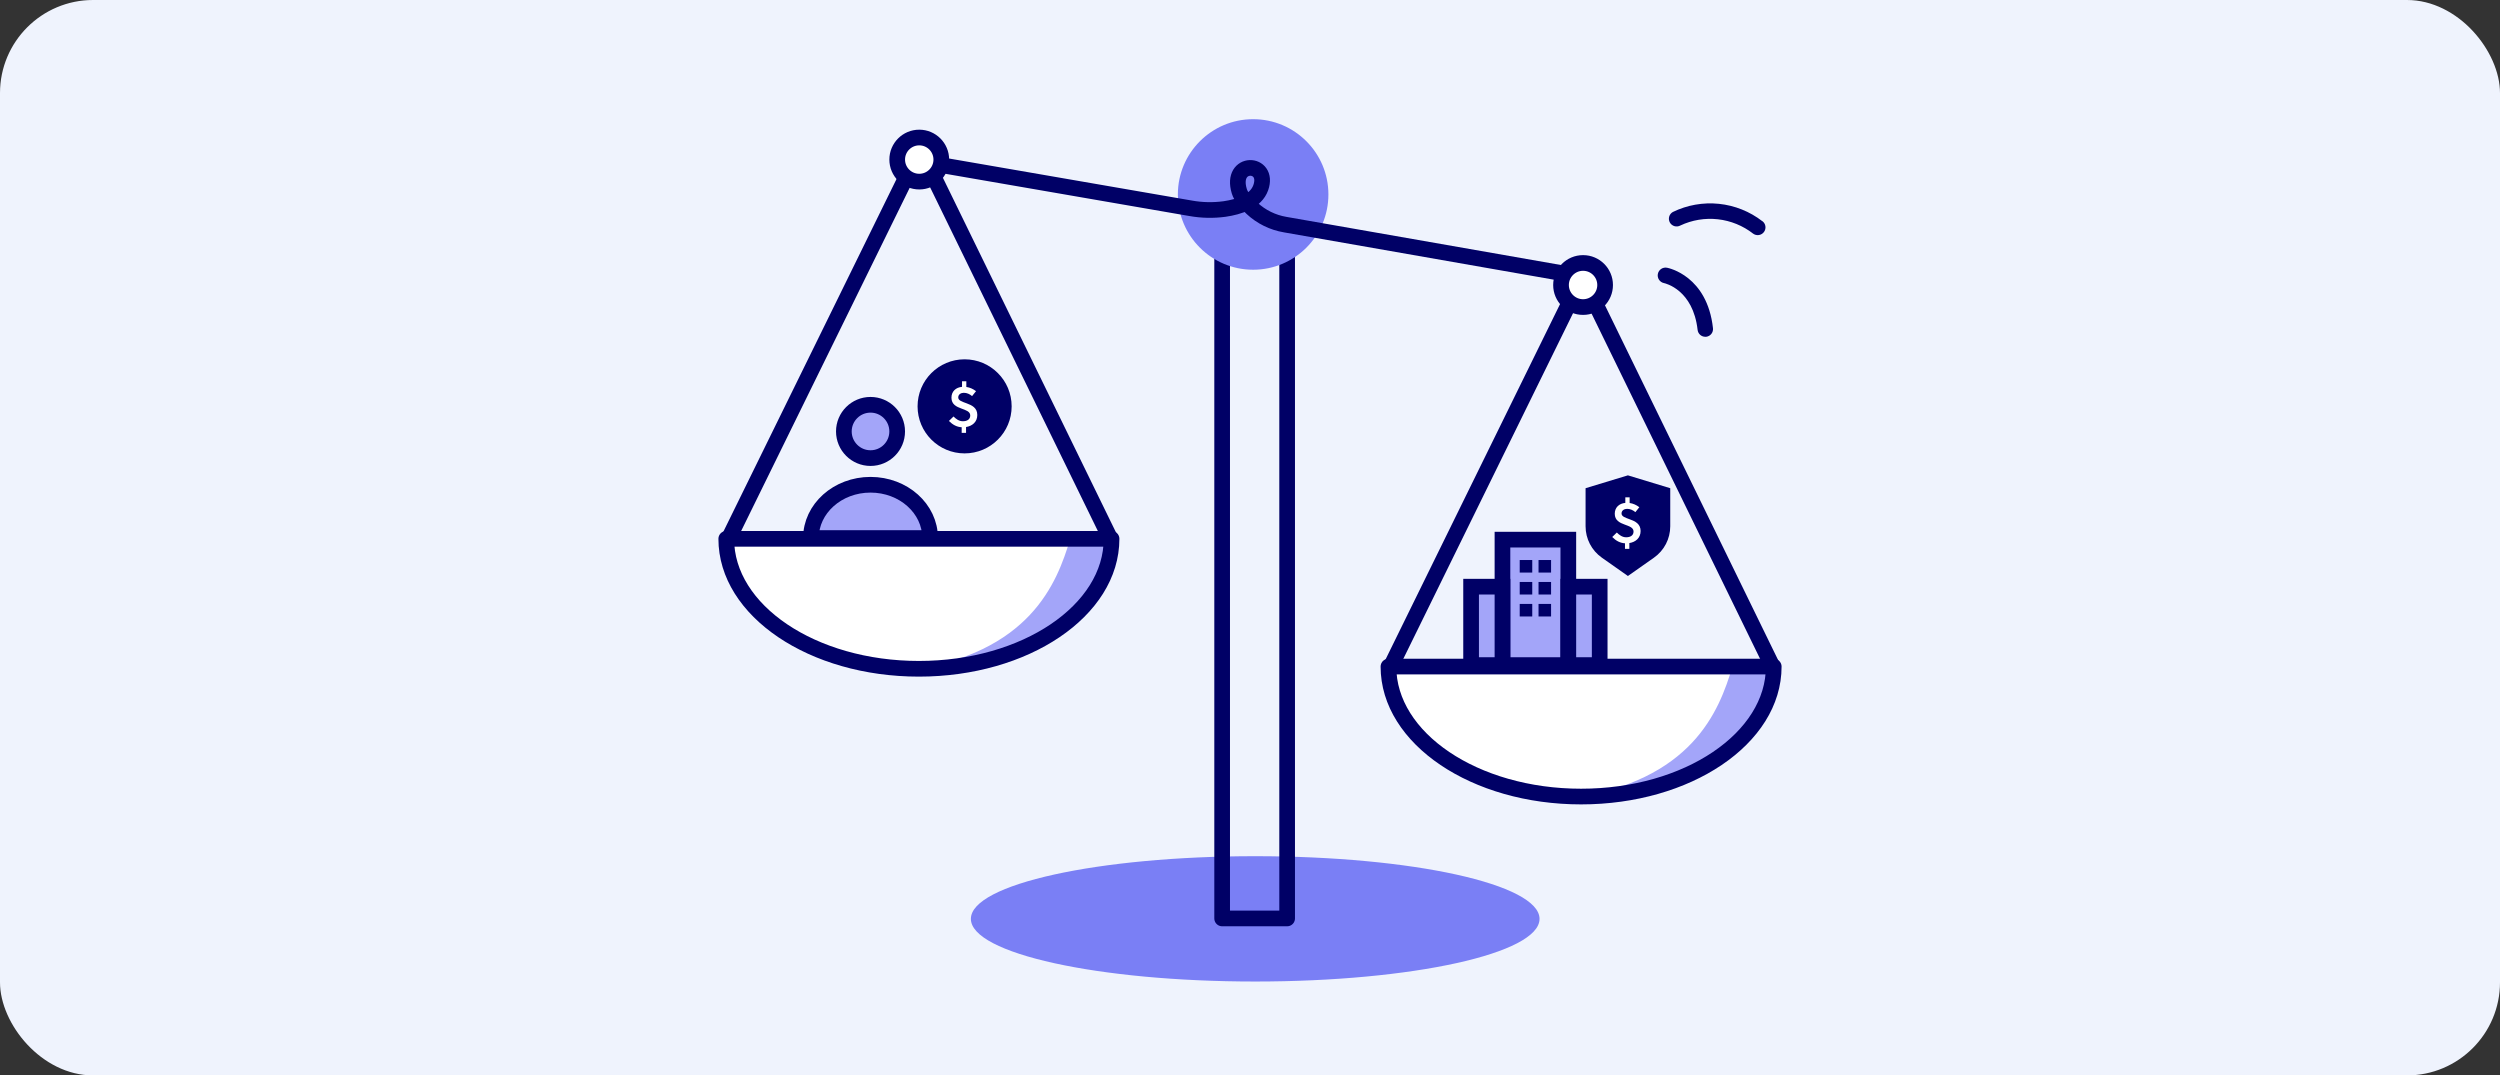 <svg width="537" height="231" viewBox="0 0 537 231" fill="none" xmlns="http://www.w3.org/2000/svg">
<rect x="0" y="0" width="537" height="231" fill="#333333" stroke="none"/>
<rect width="537" height="231" rx="20" fill="#EFF3FD"/>
<ellipse cx="269.619" cy="197.371" rx="61.074" ry="13.461" fill="#7A7FF5"/>
<path d="M197.381 143.919C220.235 143.919 238.761 131.42 238.761 116H156C156 131.42 174.527 143.919 197.381 143.919Z" fill="white"/>
<path d="M339.381 170.919C362.235 170.919 380.761 158.42 380.761 143H298C298 158.42 316.527 170.919 339.381 170.919Z" fill="white"/>
<path d="M194.888 144.1C221.265 140.302 227.01 125.36 229.882 115.736C235.628 115.736 236.15 115.737 238.761 115.736C238.239 131.692 217.086 145.114 194.888 144.1Z" fill="#A3A5F9"/>
<path d="M337.126 171.546C363.503 167.747 369.248 152.805 372.121 143.182C377.866 143.182 378.388 143.182 381 143.182C380.478 159.137 359.325 172.559 337.126 171.546Z" fill="#A3A5F9"/>
<path d="M358.093 57.513C357.876 57.468 357.654 57.467 357.437 57.509C357.22 57.551 357.014 57.635 356.829 57.757C356.645 57.879 356.487 58.035 356.363 58.218C356.239 58.401 356.153 58.607 356.109 58.823C356.065 59.039 356.063 59.262 356.105 59.479C356.147 59.696 356.231 59.902 356.353 60.086C356.475 60.27 356.632 60.429 356.814 60.553C356.997 60.676 357.203 60.763 357.419 60.807C357.675 60.861 363.664 62.194 364.647 70.871C364.694 71.276 364.888 71.65 365.192 71.921C365.497 72.192 365.89 72.341 366.298 72.34H366.486C366.924 72.289 367.323 72.067 367.597 71.722C367.871 71.377 367.998 70.938 367.948 70.501C366.715 59.271 358.436 57.58 358.093 57.513Z" fill="#000066"/>
<path d="M378.545 47.51C375.846 45.423 372.618 44.132 369.224 43.782C365.831 43.432 362.407 44.037 359.339 45.529C358.953 45.741 358.667 46.097 358.544 46.52C358.421 46.942 358.47 47.397 358.682 47.782C358.894 48.168 359.25 48.454 359.673 48.578C360.095 48.701 360.55 48.651 360.936 48.439C363.448 47.256 366.24 46.793 369 47.101C371.76 47.409 374.381 48.476 376.571 50.184C376.928 50.446 377.375 50.555 377.813 50.487C378.251 50.42 378.643 50.181 378.905 49.824C379.167 49.466 379.276 49.02 379.208 48.582C379.141 48.144 378.902 47.751 378.545 47.489V47.51Z" fill="#000066"/>
<path d="M197.381 143.656C220.235 143.656 238.761 131.156 238.761 115.736H156C156 131.156 174.527 143.656 197.381 143.656Z" stroke="#000066" stroke-width="3.368" stroke-linejoin="round"/>
<path d="M339.619 171.101C362.473 171.101 381 158.601 381 143.182H298.238C298.238 158.601 316.765 171.101 339.619 171.101Z" stroke="#000066" stroke-width="3.368" stroke-linejoin="round"/>
<path d="M156.499 115.737L197.63 31.979L238.512 115.737" stroke="#000066" stroke-width="3.368" stroke-linejoin="round"/>
<path d="M298.737 143.18L339.869 59.422L380.751 143.18" stroke="#000066" stroke-width="3.368" stroke-linejoin="round"/>
<path d="M262.517 43.725V197.282H276.477V43.725" stroke="#000066" stroke-width="3.368" stroke-linejoin="round"/>
<circle cx="269.174" cy="41.769" r="16.168" fill="#7A7FF5"/>
<path d="M194.966 34.218L255.739 44.739C258.15 45.172 260.614 45.224 263.041 44.893C266.168 44.442 269.775 43.267 270.814 40.302C272.774 34.693 264.169 34.369 266.202 41.078C266.557 42.267 267.704 43.586 268.921 44.733C270.906 46.577 273.387 47.799 276.059 48.249L338.506 59.196" stroke="#000066" stroke-width="3.368" stroke-miterlimit="10" stroke-linecap="round"/>
<circle cx="197.455" cy="34.275" r="4.736" fill="white" stroke="#000066" stroke-width="3.368" stroke-linejoin="round"/>
<circle cx="340.043" cy="61.221" r="4.736" fill="white" stroke="#000066" stroke-width="3.368" stroke-linejoin="round"/>
<circle cx="186.988" cy="92.674" r="5.726" fill="#A3A5F9" stroke="#000066" stroke-width="3.368"/>
<circle cx="207.198" cy="87.284" r="8.661" fill="#000066" stroke="#000066" stroke-width="2.887"/>
<path d="M186.988 104.125C179.919 104.125 174.189 109.252 174.189 115.577H199.787C199.787 109.252 194.057 104.125 186.988 104.125Z" fill="#A3A5F9" stroke="#000066" stroke-width="3.368" stroke-miterlimit="10" stroke-linejoin="round"/>
<rect x="322.729" y="115.915" width="14.147" height="26.946" fill="#A3A5F9" stroke="#000066" stroke-width="3.368"/>
<rect x="315.992" y="126.018" width="6.737" height="16.841" fill="#A3A5F9" stroke="#000066" stroke-width="3.368"/>
<rect x="327.108" y="120.967" width="1.347" height="1.347" fill="#A3A5F9" stroke="#000066" stroke-width="1.347"/>
<rect x="327.108" y="125.681" width="1.347" height="1.347" fill="#A3A5F9" stroke="#000066" stroke-width="1.347"/>
<rect x="327.108" y="130.398" width="1.347" height="1.347" fill="#A3A5F9" stroke="#000066" stroke-width="1.347"/>
<rect x="331.15" y="120.967" width="1.347" height="1.347" fill="#A3A5F9" stroke="#000066" stroke-width="1.347"/>
<rect x="331.15" y="125.681" width="1.347" height="1.347" fill="#A3A5F9" stroke="#000066" stroke-width="1.347"/>
<rect x="331.15" y="130.398" width="1.347" height="1.347" fill="#A3A5F9" stroke="#000066" stroke-width="1.347"/>
<rect x="336.876" y="126.018" width="6.737" height="16.841" fill="#A3A5F9" stroke="#000066" stroke-width="3.368"/>
<path d="M349.675 102.104L340.581 104.867V113.05C340.581 115.731 341.886 118.244 344.078 119.787L349.675 123.724L355.272 119.787C357.465 118.244 358.769 115.731 358.769 113.05V104.867L349.675 102.104Z" fill="#000066"/>
<path d="M349.046 116.701C347.985 116.637 347.121 116.169 346.307 115.347L347.294 114.385C347.824 114.917 348.466 115.41 349.305 115.41C350.193 115.41 350.884 115.018 350.884 114.17C350.884 113.31 349.947 113.044 348.984 112.678C347.948 112.298 346.85 111.805 346.85 110.35C346.85 108.971 347.824 108.136 349.12 108.022V106.82H350.045V108.047C350.798 108.149 351.464 108.452 352.131 108.946L351.279 110.008C350.786 109.591 350.193 109.3 349.502 109.3C348.935 109.3 348.306 109.603 348.306 110.299C348.306 110.97 349.182 111.21 350.119 111.564C351.218 111.969 352.402 112.513 352.402 114.057C352.402 115.587 351.292 116.447 349.984 116.65V117.902H349.046V116.701Z" fill="white"/>
<path d="M206.568 91.775C205.507 91.712 204.644 91.243 203.829 90.421L204.816 89.46C205.347 89.991 205.989 90.484 206.828 90.484C207.716 90.484 208.407 90.092 208.407 89.245C208.407 88.384 207.469 88.119 206.507 87.752C205.47 87.372 204.372 86.879 204.372 85.424C204.372 84.045 205.347 83.21 206.642 83.096V81.894H207.568V83.122C208.32 83.223 208.987 83.526 209.653 84.02L208.802 85.082C208.308 84.665 207.716 84.374 207.025 84.374C206.457 84.374 205.828 84.678 205.828 85.374C205.828 86.044 206.704 86.284 207.642 86.638C208.74 87.043 209.924 87.587 209.924 89.131C209.924 90.662 208.814 91.522 207.506 91.724V92.977H206.568V91.775Z" fill="white"/>
</svg>
